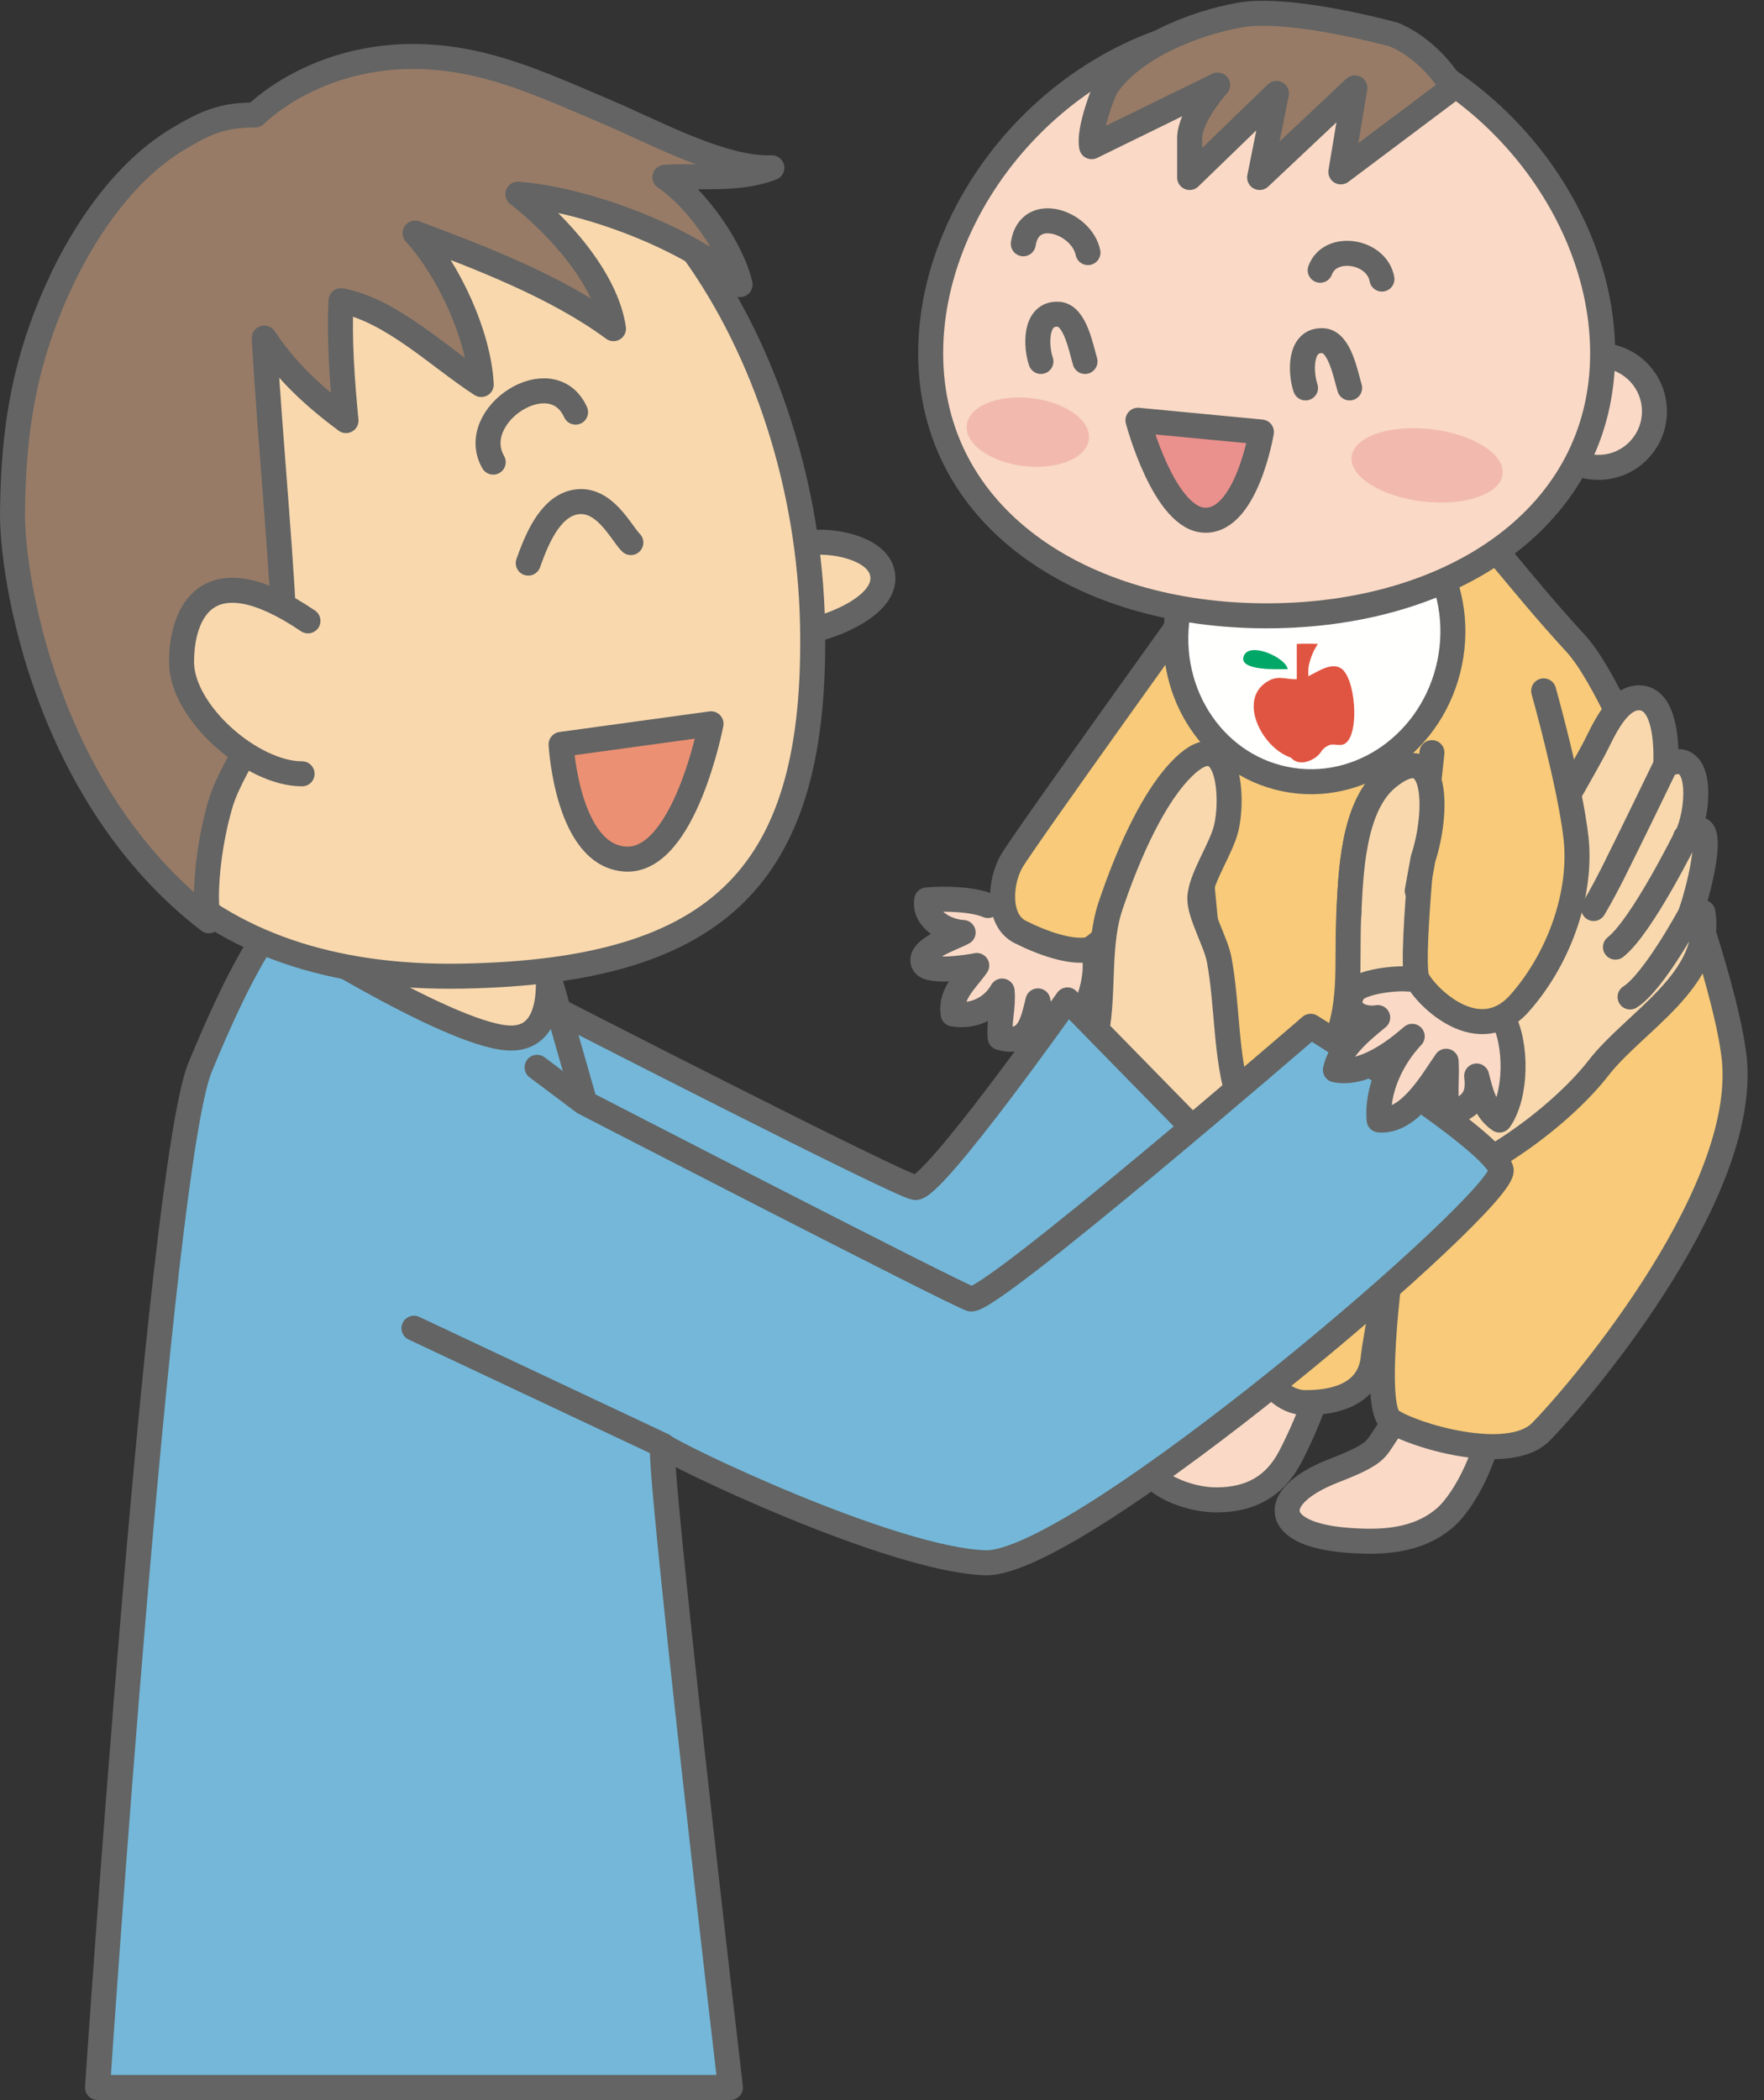 <?xml version="1.0" encoding="UTF-8"?>
<!DOCTYPE svg PUBLIC "-//W3C//DTD SVG 1.1//EN" "http://www.w3.org/Graphics/SVG/1.1/DTD/svg11.dtd">
<svg version="1.1" xmlns="http://www.w3.org/2000/svg" xmlns:xlink="http://www.w3.org/1999/xlink" x="0" y="0" width="100" height="119" viewBox="0, 0, 100, 119">
  <rect x="0" y="0" width="100" height="119" fill="#333333" stroke="none"/>
  <g id="Layer_1">
    <path d="M79.342,80.482 C78.582,80.913 78.408,81.779 77.795,82.273 C77.222,82.734 76.142,83.127 75.459,83.402 C71.93,84.832 72.087,86.939 76.321,87.277 C78.277,87.434 80.312,87.362 81.887,86.032 C83.171,84.949 84.569,81.883 84.509,80.148" fill="#FAD9C6"/>
    <path d="M79.342,80.482 C78.582,80.913 78.408,81.779 77.795,82.273 C77.222,82.734 76.142,83.127 75.459,83.402 C71.93,84.832 72.087,86.939 76.321,87.277 C78.277,87.434 80.312,87.362 81.887,86.032 C83.171,84.949 84.569,81.883 84.509,80.148" fill-opacity="0" stroke="#636463" stroke-width="1.417" stroke-linecap="round" stroke-linejoin="round"/>
    <path d="M69.676,77.315 C69.678,80.059 67.744,79.873 66.006,81.02 C63.003,83 66.513,85.016 69.007,84.994 C70.896,84.977 72.261,84.23 73.134,82.569 C73.953,81.01 75.309,77.884 75.176,76.148" fill="#FAD9C6"/>
    <path d="M69.676,77.315 C69.678,80.059 67.744,79.873 66.006,81.02 C63.003,83 66.513,85.016 69.007,84.994 C70.896,84.977 72.261,84.23 73.134,82.569 C73.953,81.01 75.309,77.884 75.176,76.148" fill-opacity="0" stroke="#636463" stroke-width="1.417" stroke-linecap="round" stroke-linejoin="round"/>
    <path d="M56.009,51.315 C55.196,50.958 53.535,50.897 52.534,50.999 C52.365,52.066 53.59,52.792 54.6,52.84 C54.158,53.108 51.937,53.801 52.368,54.615 C52.657,55.161 54.946,54.804 55.37,54.711 C54.762,55.583 53.854,56.297 54.031,57.457 C55.196,57.657 56.28,57.108 56.81,56.159 C56.892,57.044 56.623,57.906 56.698,58.797 C58.319,59.262 58.542,57.92 58.84,56.717 C59.74,62.012 63.901,54.707 61.176,52.482" fill="#FAD9C6"/>
    <path d="M56.009,51.315 C55.196,50.958 53.535,50.897 52.534,50.999 C52.365,52.066 53.59,52.792 54.6,52.84 C54.158,53.108 51.937,53.801 52.368,54.615 C52.657,55.161 54.946,54.804 55.37,54.711 C54.762,55.583 53.854,56.297 54.031,57.457 C55.196,57.657 56.28,57.108 56.81,56.159 C56.892,57.044 56.623,57.906 56.698,58.797 C58.319,59.262 58.542,57.92 58.84,56.717 C59.74,62.012 63.901,54.707 61.176,52.482" fill-opacity="0" stroke="#636463" stroke-width="1.417" stroke-linecap="round" stroke-linejoin="round"/>
    <path d="M68.676,32.815 C68.676,32.815 58.008,47.649 57.342,48.815 C56.676,49.982 56.508,52.149 57.842,52.815 C59.176,53.482 60.676,53.982 61.676,53.815 C62.676,53.649 67.842,46.982 67.842,46.982 L70.509,75.148 C70.509,75.148 71.509,79.482 74.009,79.482 C76.509,79.482 77.675,78.482 77.842,76.982 C78.009,75.482 79.009,70.482 79.009,70.482 C79.009,70.482 77.675,79.648 78.842,80.482 C80.009,81.315 85.508,82.982 87.342,81.148 C89.176,79.315 98.842,68.148 98.342,60.315 C98.04,55.585 92.289,39.697 89.342,36.482 C85.675,32.482 84.509,30.482 83.342,29.982 C82.175,29.482 68.676,32.815 68.676,32.815" fill="#F8CA79"/>
    <path d="M68.676,32.815 C68.676,32.815 58.008,47.649 57.342,48.815 C56.676,49.982 56.508,52.149 57.842,52.815 C59.176,53.482 60.676,53.982 61.676,53.815 C62.676,53.649 67.842,46.982 67.842,46.982 L70.509,75.148 C70.509,75.148 71.509,79.482 74.009,79.482 C76.509,79.482 77.675,78.482 77.842,76.982 C78.009,75.482 79.009,70.482 79.009,70.482 C79.009,70.482 77.675,79.648 78.842,80.482 C80.009,81.315 85.508,82.982 87.342,81.148 C89.176,79.315 98.842,68.148 98.342,60.315 C98.04,55.585 92.289,39.697 89.342,36.482 C85.675,32.482 84.509,30.482 83.342,29.982 C82.175,29.482 68.676,32.815 68.676,32.815 z" fill-opacity="0" stroke="#636463" stroke-width="1.417" stroke-linecap="round" stroke-linejoin="round"/>
    <path d="M61.842,59.65 C62.772,57.147 62.075,53.937 62.963,51.308 C63.753,48.976 65.117,45.575 66.863,43.704 C69.576,40.794 69.966,44.929 69.521,46.896 C69.251,48.087 68.062,49.742 68.018,50.883 C67.984,51.779 68.937,53.408 69.113,54.372 C69.608,57.028 69.45,59.897 70.289,62.433 C68.668,63.31 66.75,65.841 64.63,64.846 C63.213,64.181 61.3,61.154 62.009,59.65" fill="#F9D8AE"/>
    <path d="M61.842,59.65 C62.772,57.147 62.075,53.937 62.963,51.308 C63.753,48.976 65.117,45.575 66.863,43.704 C69.576,40.794 69.966,44.929 69.521,46.896 C69.251,48.087 68.062,49.742 68.018,50.883 C67.984,51.779 68.937,53.408 69.113,54.372 C69.608,57.028 69.45,59.897 70.289,62.433 C68.668,63.31 66.75,65.841 64.63,64.846 C63.213,64.181 61.3,61.154 62.009,59.65" fill-opacity="0" stroke="#636463" stroke-width="1.417" stroke-linecap="round" stroke-linejoin="round"/>
    <path d="M31.442,57.159 C31.442,57.159 50.879,67.127 51.875,67.293 C52.871,67.459 60.513,56.661 60.513,56.661 L68.321,64.635 C68.321,64.635 56.028,80.915 53.038,80.748 C50.047,80.582 20.644,64.801 20.644,64.801" fill="#74B7D9"/>
    <path d="M31.442,57.159 C31.442,57.159 50.879,67.127 51.875,67.293 C52.871,67.459 60.513,56.661 60.513,56.661 L68.321,64.635 C68.321,64.635 56.028,80.915 53.038,80.748 C50.047,80.582 20.644,64.801 20.644,64.801" fill-opacity="0" stroke="#636463" stroke-width="1.417" stroke-linecap="round" stroke-linejoin="round"/>
    <path d="M37.588,81.911 C37.091,81.412 41.408,118.291 41.408,118.291 L5.528,118.291 C5.528,118.291 9.017,66.129 11.342,60.481 C13.667,54.834 15.495,51.844 16.491,51.677 C17.488,51.511 30.778,54.169 30.778,54.169 L37.422,77.426" fill="#74B7D9"/>
    <path d="M37.588,81.911 C37.091,81.412 41.408,118.291 41.408,118.291 L5.528,118.291 C5.528,118.291 9.017,66.129 11.342,60.481 C13.667,54.834 15.495,51.844 16.491,51.677 C17.488,51.511 30.778,54.169 30.778,54.169 L37.422,77.426" fill-opacity="0" stroke="#636463" stroke-width="1.417" stroke-linecap="round" stroke-linejoin="round"/>
    <path d="M75.464,59.65 C76.724,57.088 76.317,54.724 76.462,51.839 C76.576,49.531 76.676,45.702 78.661,44.077 C81.596,41.678 81.509,46.149 80.676,48.649 C79.637,51.768 82.822,51.744 85.067,49.975 C87.187,48.303 89.017,44.886 90.294,42.578 C90.782,41.7 91.587,39.544 92.907,39.542 C94.404,39.539 94.484,42.184 94.43,43.35 C96.724,42.223 96.246,46.351 95.595,47.415 C95.529,47.468 95.528,47.465 95.591,47.407 C97.72,45.43 96.101,51.198 95.793,51.864 C96.052,51.738 96.329,51.781 96.536,51.703 C97.144,55.527 92.671,57.874 90.621,60.514 C88.464,63.295 83.613,66.891 79.95,67.459" fill="#F9D8AE"/>
    <path d="M75.464,59.65 C76.724,57.088 76.317,54.724 76.462,51.839 C76.576,49.531 76.676,45.702 78.661,44.077 C81.596,41.678 81.509,46.149 80.676,48.649 C79.637,51.768 82.822,51.744 85.067,49.975 C87.187,48.303 89.017,44.886 90.294,42.578 C90.782,41.7 91.587,39.544 92.907,39.542 C94.404,39.539 94.484,42.184 94.43,43.35 C96.724,42.223 96.246,46.351 95.595,47.415 C95.529,47.468 95.528,47.465 95.591,47.407 C97.72,45.43 96.101,51.198 95.793,51.864 C96.052,51.738 96.329,51.781 96.536,51.703 C97.144,55.527 92.671,57.874 90.621,60.514 C88.464,63.295 83.613,66.891 79.95,67.459 M94.43,43.35 C94.43,43.35 92.362,47.628 91.411,49.518 C90.842,50.649 90.342,51.482 90.342,51.482 M95.591,47.407 C95.591,47.407 93.072,52.507 91.579,53.67 M95.793,51.864 C95.793,51.864 93.738,55.664 92.408,56.495" fill-opacity="0" stroke="#636463" stroke-width="1.417" stroke-linecap="round" stroke-linejoin="round"/>
    <path d="M30.446,60.481 L33.103,62.475 C33.103,62.475 54.033,73.272 55.032,73.605 C56.028,73.938 74.302,58.156 74.302,58.156 C74.302,58.156 84.767,64.635 85.099,66.296 C85.433,67.957 61.179,88.723 55.862,88.557 C50.546,88.39 38.087,82.41 37.588,81.911 L23.468,75.266" fill="#74B7D9"/>
    <path d="M30.446,60.481 L33.103,62.475 C33.103,62.475 54.033,73.272 55.032,73.605 C56.028,73.938 74.302,58.156 74.302,58.156 C74.302,58.156 84.767,64.635 85.099,66.296 C85.433,67.957 61.179,88.723 55.862,88.557 C50.546,88.39 38.087,82.41 37.588,81.911 L23.468,75.266" fill-opacity="0" stroke="#636463" stroke-width="1.417" stroke-linecap="round" stroke-linejoin="round"/>
    <path d="M15.509,52.315 C15.509,52.315 25.259,58.565 28.759,58.815 C32.259,59.065 30.778,53.169 30.778,53.169 L16.491,50.677" fill="#F9D8AE"/>
    <path d="M15.509,52.315 C15.509,52.315 25.259,58.565 28.759,58.815 C32.259,59.065 30.778,53.169 30.778,53.169 L16.491,50.677" fill-opacity="0" stroke="#636463" stroke-width="1.417" stroke-linecap="round" stroke-linejoin="round"/>
    <path d="M46.062,30.746 C47.386,30.61 50.014,31.122 50.052,32.74 C50.091,34.38 47.143,35.521 45.896,35.73" fill="#F9D8AE"/>
    <path d="M46.062,30.746 C47.386,30.61 50.014,31.122 50.052,32.74 C50.091,34.38 47.143,35.521 45.896,35.73" fill-opacity="0" stroke="#636463" stroke-width="1.417" stroke-linecap="round" stroke-linejoin="round"/>
    <path d="M2.583,33.012 C3.315,47.075 11.275,55.585 26.19,55.314 C40.946,55.047 46.345,49.478 46.062,35.397 C45.746,19.727 35.954,4.739 23.591,5.382 C11.227,6.025 1.851,18.948 2.583,33.012" fill="#F9D8AE"/>
    <path d="M2.583,33.012 C3.315,47.075 11.275,55.585 26.19,55.314 C40.946,55.047 46.345,49.478 46.062,35.397 C45.746,19.727 35.954,4.739 23.591,5.382 C11.227,6.025 1.851,18.948 2.583,33.012 z" fill-opacity="0" stroke="#636463" stroke-width="1.417" stroke-linecap="round" stroke-linejoin="round"/>
    <path d="M27.308,3.687 C29.802,4.299 32.13,5.384 34.513,6.391 C37.039,7.459 40.989,9.626 43.757,9.507 C41.867,10.239 39.69,9.932 37.692,10.044 C39.479,11.226 41.496,14.1 41.955,16.128 C39.118,13.501 33.191,11.29 29.358,11.004 C31.596,12.732 34.371,15.782 34.778,18.624 C31.562,16.252 27.261,14.603 23.529,13.209 C25.439,15.312 27.138,18.97 27.282,21.79 C24.884,20.242 22.2,17.585 19.333,17.037 C19.221,19.253 19.403,21.644 19.614,23.834 C17.779,22.468 16.238,21.044 14.979,19.158 C15.329,25.264 16.05,32.404 16.159,37.059 C16.218,39.514 13.246,43.048 12.505,45.531 C11.792,47.921 11.509,51.013 11.841,52.176 C2.538,45.032 0.676,32.6 0.709,29.085 C0.749,25.092 1.173,21.64 2.642,17.849 C4.14,13.975 6.694,9.891 10.142,7.845 C11.728,6.903 12.658,6.516 14.474,6.516 C14.474,6.516 19.142,1.682 27.308,3.687" fill="#977B67"/>
    <path d="M27.308,3.687 C29.802,4.299 32.13,5.384 34.513,6.391 C37.039,7.459 40.989,9.626 43.757,9.507 C41.867,10.239 39.69,9.932 37.692,10.044 C39.479,11.226 41.496,14.1 41.955,16.128 C39.118,13.501 33.191,11.29 29.358,11.004 C31.596,12.732 34.371,15.782 34.778,18.624 C31.562,16.252 27.261,14.603 23.529,13.209 C25.439,15.312 27.138,18.97 27.282,21.79 C24.884,20.242 22.2,17.585 19.333,17.037 C19.221,19.253 19.403,21.644 19.614,23.834 C17.779,22.468 16.238,21.044 14.979,19.158 C15.329,25.264 16.05,32.404 16.159,37.059 C16.218,39.514 13.246,43.048 12.505,45.531 C11.792,47.921 11.509,51.013 11.841,52.176 C2.538,45.032 0.676,32.6 0.709,29.085 C0.749,25.092 1.173,21.64 2.642,17.849 C4.14,13.975 6.694,9.891 10.142,7.845 C11.728,6.903 12.658,6.516 14.474,6.516 C14.474,6.516 19.142,1.682 27.308,3.687 z" fill-opacity="0" stroke="#636463" stroke-width="1.417" stroke-linecap="round" stroke-linejoin="round"/>
    <path d="M17.458,35.183 C11.792,31.35 10.292,34.663 10.292,37.516 C10.292,40.37 14.272,43.85 17.125,43.85" fill="#F9D8AE"/>
    <path d="M17.458,35.183 C11.792,31.35 10.292,34.663 10.292,37.516 C10.292,40.37 14.272,43.85 17.125,43.85 M32.628,23.354 C31.279,20.373 26.437,23.529 27.96,26.188" fill-opacity="0" stroke="#636463" stroke-width="1.417" stroke-linecap="round" stroke-linejoin="round"/>
    <path d="M40.308,41.016 L31.808,42.182 C31.808,42.182 32.142,48.515 35.474,48.682 C38.808,48.849 40.308,41.016 40.308,41.016" fill="#EB9073"/>
    <path d="M40.308,41.016 L31.808,42.182 C31.808,42.182 32.142,48.515 35.474,48.682 C38.808,48.849 40.308,41.016 40.308,41.016 z M35.763,30.746 C35.214,30.21 34.261,28.142 32.602,28.454 C31.117,28.732 30.366,30.742 29.947,31.909" fill-opacity="0" stroke="#636463" stroke-width="1.417" stroke-linecap="round" stroke-linejoin="round"/>
    <path d="M79.843,55.482 C79.212,55.405 77.079,55.609 76.71,56.224 C76.096,57.248 77.146,57.834 78.101,57.662 C77.078,58.496 75.948,59.449 75.703,60.625 C77.257,60.934 78.983,59.66 80.057,58.726 C78.906,59.947 78.033,61.758 78.181,63.463 C79.886,63.611 81.168,61.303 81.979,60.137 C82.048,61.125 81.843,62.303 82.147,63.184 C83.337,62.688 83.879,62.313 83.71,60.973 C83.941,61.896 84.191,62.924 85.008,63.469 C85.989,62.08 86.011,59.125 85.176,57.649" fill="#FAD9C6"/>
    <path d="M79.843,55.482 C79.212,55.405 77.079,55.609 76.71,56.224 C76.096,57.248 77.146,57.834 78.101,57.662 C77.078,58.496 75.948,59.449 75.703,60.625 C77.257,60.934 78.983,59.66 80.057,58.726 C78.906,59.947 78.033,61.758 78.181,63.463 C79.886,63.611 81.168,61.303 81.979,60.137 C82.048,61.125 81.843,62.303 82.147,63.184 C83.337,62.688 83.879,62.313 83.71,60.973 C83.941,61.896 84.191,62.924 85.008,63.469 C85.989,62.08 86.011,59.125 85.176,57.649" fill-opacity="0" stroke="#636463" stroke-width="1.417" stroke-linecap="round" stroke-linejoin="round"/>
    <path d="M81.176,42.649 C81.176,42.649 79.843,54.482 80.343,55.482 C80.843,56.482 83.843,59.482 86.176,56.815 C88.509,54.149 89.677,50.482 89.343,47.482 C89.009,44.482 87.509,39.149 87.509,39.149" fill="#F8CA79"/>
    <path d="M81.176,42.649 C81.176,42.649 79.843,54.482 80.343,55.482 C80.843,56.482 83.843,59.482 86.176,56.815 C88.509,54.149 89.677,50.482 89.343,47.482 C89.009,44.482 87.509,39.149 87.509,39.149" fill-opacity="0" stroke="#636463" stroke-width="1.417" stroke-linecap="round" stroke-linejoin="round"/>
    <path d="M82.186,37.539 C81.271,42.049 77.093,45.009 72.854,44.149 C68.614,43.29 65.919,38.938 66.833,34.426 C67.747,29.916 71.925,26.956 76.165,27.815 C80.404,28.674 83.1,33.028 82.186,37.539" fill="#FFFFFE"/>
    <path d="M82.186,37.539 C81.271,42.049 77.093,45.009 72.854,44.149 C68.614,43.29 65.919,38.938 66.833,34.426 C67.747,29.916 71.925,26.956 76.165,27.815 C80.404,28.674 83.1,33.028 82.186,37.539 z" fill-opacity="0" stroke="#636463" stroke-width="1.417" stroke-linecap="round" stroke-linejoin="round"/>
    <path d="M93.789,23.311 C93.789,25.064 92.368,26.485 90.614,26.485 C88.86,26.485 87.44,25.064 87.44,23.311 C87.44,21.558 88.86,20.137 90.614,20.137 C92.368,20.137 93.789,21.558 93.789,23.311" fill="#FAD9C6"/>
    <path d="M93.789,23.311 C93.789,25.064 92.368,26.485 90.614,26.485 C88.86,26.485 87.44,25.064 87.44,23.311 C87.44,21.558 88.86,20.137 90.614,20.137 C92.368,20.137 93.789,21.558 93.789,23.311 z" fill-opacity="0" stroke="#636463" stroke-width="1.417" stroke-linecap="round" stroke-linejoin="round"/>
    <path d="M90.853,20.017 C90.853,29.287 82.325,34.897 71.806,34.897 C61.286,34.897 52.759,29.287 52.759,20.017 C52.759,10.747 61.286,1.327 71.806,1.327 C82.325,1.327 90.853,10.747 90.853,20.017" fill="#FAD9C6"/>
    <path d="M90.853,20.017 C90.853,29.287 82.325,34.897 71.806,34.897 C61.286,34.897 52.759,29.287 52.759,20.017 C52.759,10.747 61.286,1.327 71.806,1.327 C82.325,1.327 90.853,10.747 90.853,20.017 z M58.009,13.814 C58.356,11.544 61.326,12.593 61.675,14.314 M74.841,15.314 C75.405,13.778 78.046,14.191 78.341,15.814" fill-opacity="0" stroke="#636463" stroke-width="1.417" stroke-linecap="round" stroke-linejoin="round"/>
    <path d="M64.509,23.814 L71.509,24.481 C71.509,24.481 70.676,29.481 68.342,29.481 C66.009,29.481 64.509,23.814 64.509,23.814" fill="#EA908D"/>
    <path d="M64.509,23.814 L71.509,24.481 C71.509,24.481 70.676,29.481 68.342,29.481 C66.009,29.481 64.509,23.814 64.509,23.814 z" fill-opacity="0" stroke="#636463" stroke-width="1.417" stroke-linecap="round" stroke-linejoin="round"/>
    <path d="M79.027,1.962 C79.027,1.962 73.171,0.344 70.297,0.851 C67.6,1.327 64.107,2.756 62.679,4.978 C62.596,5.106 61.69,7.342 61.885,8.312 L69.027,4.819 C69.027,4.819 67.44,6.565 67.44,7.835 C67.44,9.105 67.44,10.058 67.44,10.058 L72.361,5.296 L71.408,10.058 L76.806,4.978 L76.012,9.74 L82.36,4.978 C82.36,4.978 81.249,2.915 79.027,1.962" fill="#977B67"/>
    <path d="M79.027,1.962 C79.027,1.962 73.171,0.344 70.297,0.851 C67.6,1.327 64.107,2.756 62.679,4.978 C62.596,5.106 61.69,7.342 61.885,8.312 L69.027,4.819 C69.027,4.819 67.44,6.565 67.44,7.835 C67.44,9.105 67.44,10.058 67.44,10.058 L72.361,5.296 L71.408,10.058 L76.806,4.978 L76.012,9.74 L82.36,4.978 C82.36,4.978 81.249,2.915 79.027,1.962 z" fill-opacity="0" stroke="#636463" stroke-width="1.417" stroke-linecap="round" stroke-linejoin="round"/>
    <path d="M85.188,26.869 C85.055,28 83.03,28.695 80.666,28.419 C78.299,28.144 76.487,27.003 76.621,25.872 C76.751,24.741 78.775,24.046 81.142,24.322 C83.508,24.597 85.317,25.738 85.188,26.869" fill="#F2BAAF"/>
    <path d="M61.731,24.893 C61.608,25.956 59.956,26.637 58.043,26.413 C56.13,26.189 54.679,25.146 54.804,24.082 C54.926,23.02 56.577,22.339 58.491,22.563 C60.405,22.786 61.855,23.83 61.731,24.893" fill="#F2BAAF"/>
    <path d="M59.009,20.482 C58.721,19.652 58.626,17.713 60.014,17.808 C60.946,17.871 61.277,19.694 61.509,20.482 M74.009,21.982 C73.721,21.152 73.626,19.213 75.014,19.308 C75.946,19.371 76.277,21.194 76.509,21.982" fill-opacity="0" stroke="#636463" stroke-width="1.417" stroke-linecap="round" stroke-linejoin="round"/>
    <path d="M76.462,51.839 C76.576,49.531 76.676,45.702 78.661,44.077 C81.596,41.678 81.509,46.149 80.676,48.649 L80.342,50.482" fill="#F9D8AE"/>
    <path d="M76.462,51.839 C76.576,49.531 76.676,45.702 78.661,44.077 C81.596,41.678 81.509,46.149 80.676,48.649 L80.342,50.482" fill-opacity="0" stroke="#636463" stroke-width="1.417" stroke-linecap="round" stroke-linejoin="round"/>
    <path d="M75.985,37.85 C75.283,37.469 74.392,38.343 73.778,38.459 C73.078,38.593 72.578,38.235 71.971,38.549 C70.078,39.526 71.504,42.377 73.182,42.932 C73.558,43.369 74.189,43.209 74.601,42.905 C74.969,42.632 74.88,42.432 75.336,42.231 C75.624,42.105 75.959,42.33 76.263,42.126 C77.098,41.564 76.84,38.313 75.985,37.85" fill="#E05541"/>
    <path d="M73.513,39.584 C73.513,38.553 73.513,37.52 73.512,36.491 C73.91,36.47 74.313,36.472 74.713,36.491 C74.478,36.818 74.288,37.277 74.196,37.711 C74.094,38.201 74.329,39.711 73.943,39.929" fill="#E05541"/>
    <path d="M73.001,37.918 C72.885,37.255 70.847,36.347 70.514,37.159 C70.154,38.035 72.454,37.916 72.915,37.918" fill="#00A766"/>
  </g>
</svg>
